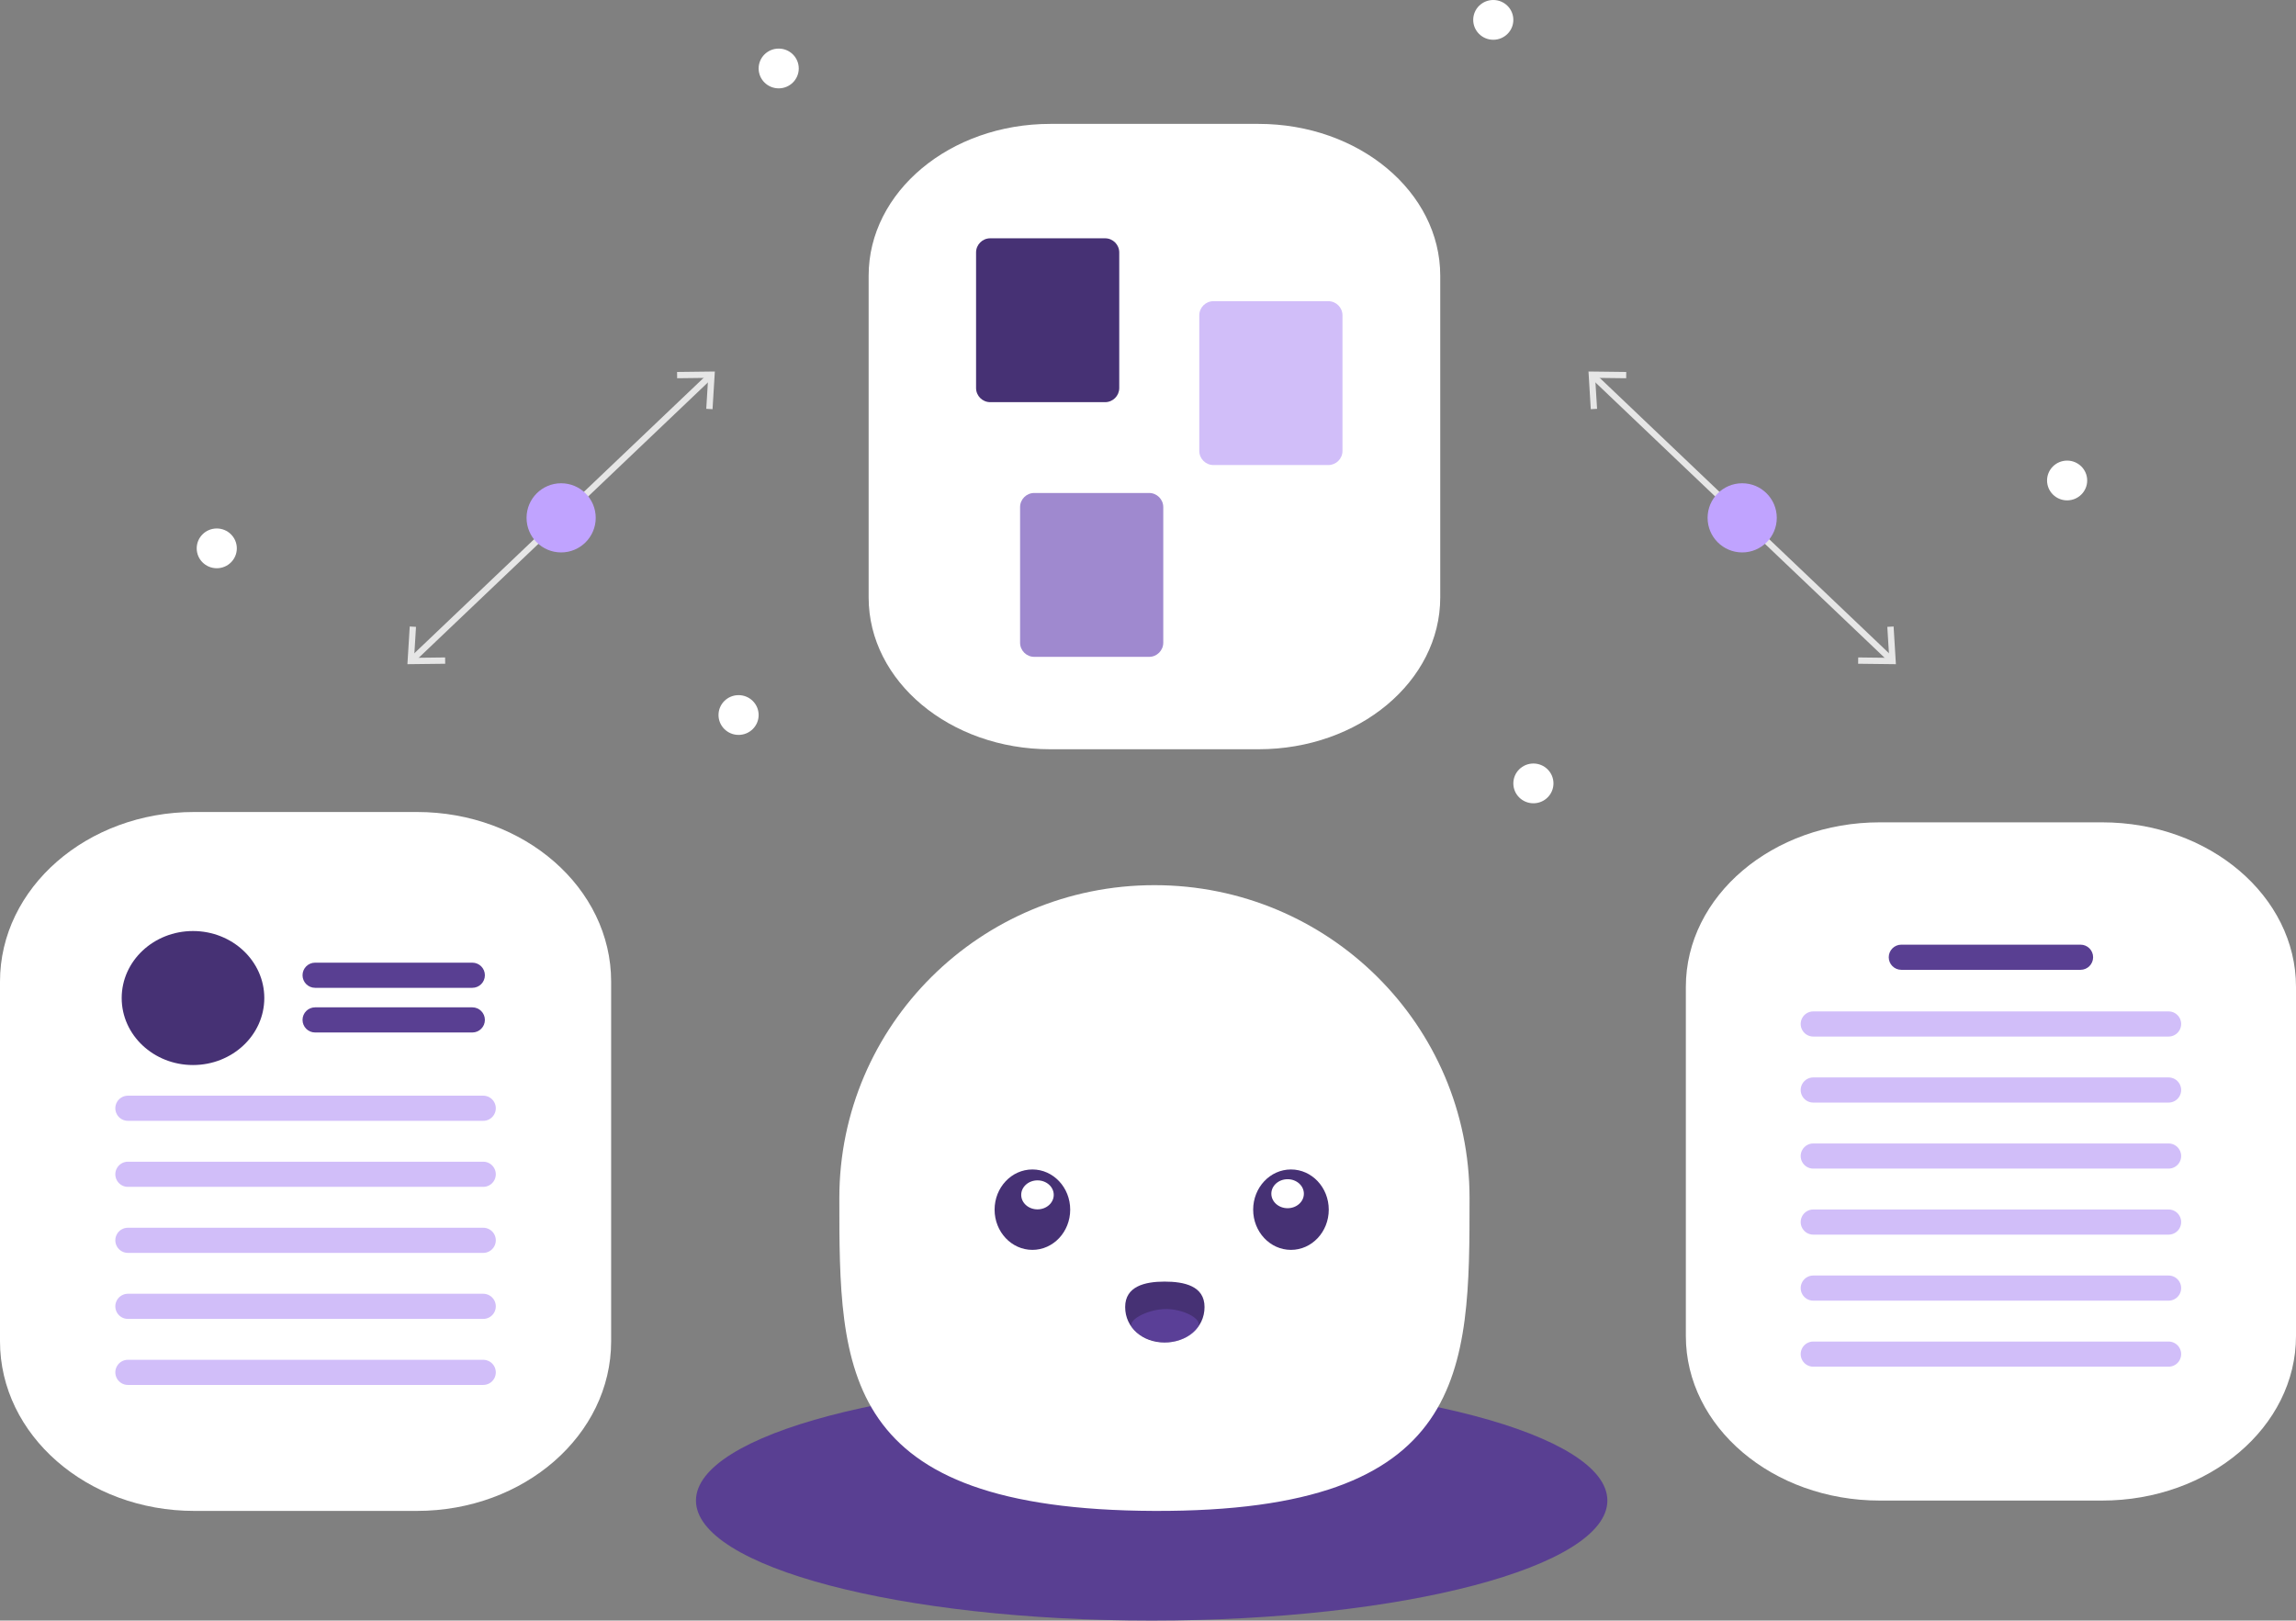 <?xml version="1.0" encoding="UTF-8" standalone="no"?>
<!DOCTYPE svg PUBLIC "-//W3C//DTD SVG 1.1//EN" "http://www.w3.org/Graphics/SVG/1.1/DTD/svg11.dtd">
<!-- Created with Vectornator (http://vectornator.io/) -->
<svg height="100%" stroke-miterlimit="10" style="fill-rule:nonzero;clip-rule:evenodd;stroke-linecap:round;stroke-linejoin:round;" version="1.1" viewBox="316.175 852.69 164.68 116.234" width="100%" xml:space="preserve" xmlns="http://www.w3.org/2000/svg" xmlns:vectornator="http://vectornator.io" xmlns:xlink="http://www.w3.org/1999/xlink">
<rect x="316.175" y="852.69" width="164.68" height="116.234" fill="#808080" stroke="none"/>
<defs/>
<clipPath id="ArtboardFrame">
<rect height="116.234" width="164.68" x="316.175" y="852.69"/>
</clipPath>
<g clip-path="url(#ArtboardFrame)" id="Layer" vectornator:layerName="Layer">
<g opacity="1" vectornator:layerName="Group 27">
<g opacity="1" vectornator:layerName="Group 16">
<path d="M430.307 879.836L430.618 879.51L430.618 879.51L451.959 899.827L451.959 899.827L451.648 900.154L451.648 900.154L430.307 879.836L430.307 879.836Z" fill="#e6e6e6" fill-rule="nonzero" opacity="1" stroke="none" vectornator:layerName="rect"/>
<path d="M451.993 897.624L451.542 897.651L451.678 899.871L449.454 899.844L449.449 900.296L452.158 900.328L451.993 897.624Z" fill="#e6e6e6" fill-rule="nonzero" opacity="1" stroke="none" vectornator:layerName="polygon"/>
<path d="M432.817 879.368L432.812 879.819L430.588 879.792L430.724 882.012L430.273 882.039L430.109 879.335L432.817 879.368Z" fill="#e6e6e6" fill-rule="nonzero" opacity="1" stroke="none" vectornator:layerName="polygon"/>
<path d="M438.652 889.832C438.652 888.462 439.763 887.351 441.133 887.351C442.503 887.351 443.614 888.462 443.614 889.832C443.614 891.202 442.503 892.312 441.133 892.312C439.763 892.312 438.652 891.202 438.652 889.832Z" fill="#c0a3ff" fill-rule="nonzero" opacity="1" stroke="none" vectornator:layerName="circle"/>
<path d="M345.597 899.827L366.937 879.51L366.937 879.51L367.248 879.836L367.248 879.836L345.908 900.154L345.908 900.154L345.597 899.827L345.597 899.827Z" fill="#e6e6e6" fill-rule="nonzero" opacity="1" stroke="none" vectornator:layerName="rect"/>
<path d="M345.397 900.328L348.106 900.296L348.101 899.844L345.877 899.871L346.013 897.651L345.563 897.624L345.397 900.328Z" fill="#e6e6e6" fill-rule="nonzero" opacity="1" stroke="none" vectornator:layerName="polygon"/>
<path d="M366.093 960.316C366.093 955.562 380.726 951.708 398.778 951.708C416.829 951.708 431.463 955.562 431.463 960.316C431.463 965.07 416.829 968.924 398.778 968.924C380.726 968.924 366.093 965.07 366.093 960.316Z" fill="#593f92" fill-rule="nonzero" opacity="1" stroke="none" vectornator:layerName="Oval 1"/>
<path d="M367.447 879.335L367.282 882.039L366.831 882.012L366.967 879.792L364.743 879.819L364.738 879.368L367.447 879.335Z" fill="#e6e6e6" fill-rule="nonzero" opacity="1" stroke="none" vectornator:layerName="polygon"/>
<path d="M378.478 872.461C378.478 866.449 384.312 861.576 391.508 861.576L406.446 861.576C413.642 861.576 419.476 866.449 419.476 872.461L419.476 895.544C419.476 901.556 413.642 906.429 406.446 906.429L391.508 906.429C384.312 906.429 378.478 901.556 378.478 895.544L378.478 872.461Z" fill="#ffffff" fill-rule="nonzero" opacity="1" stroke="none" vectornator:layerName="Rectangle 5"/>
<g opacity="1" vectornator:layerName="Group 15">
<path d="M376.376 938.618C376.376 926.224 386.495 916.177 398.977 916.177C411.459 916.177 421.578 926.224 421.578 938.618C421.578 951.011 421.578 961.14 398.977 961.058C376.373 960.976 376.376 951.011 376.376 938.618Z" fill="#ffffff" fill-rule="nonzero" opacity="1" stroke="none" vectornator:layerName="Oval 2"/>
<g opacity="1" vectornator:layerName="Group 6">
<g opacity="1" vectornator:layerName="Group 5">
<path d="M396.877 946.436C396.877 944.958 398.274 944.611 399.698 944.611C401.121 944.611 402.57 944.925 402.57 946.436C402.57 947.948 401.27 948.978 399.698 948.978C398.125 948.978 396.877 947.915 396.877 946.436Z" fill="#463174" fill-rule="nonzero" opacity="1" stroke="none" vectornator:layerName="Oval 4"/>
</g>
<path d="M397.367 947.883C397.023 947.384 398.415 946.631 399.692 946.582C400.968 946.533 402.45 947.271 402.112 947.849C401.725 948.514 400.72 948.974 399.756 948.974C398.792 948.974 397.823 948.545 397.367 947.883Z" fill="#7451c2" fill-rule="nonzero" opacity="0.454" stroke="none" vectornator:layerName="Oval 5"/>
</g>
<g opacity="1" vectornator:layerName="Group 4">
<g opacity="1" vectornator:layerName="Group 2">
<path d="M387.512 939.452C387.512 937.859 388.726 936.568 390.223 936.568C391.721 936.568 392.935 937.859 392.935 939.452C392.935 941.045 391.721 942.336 390.223 942.336C388.726 942.336 387.512 941.045 387.512 939.452Z" fill="#463174" fill-rule="nonzero" opacity="1" stroke="none" vectornator:layerName="Oval 4"/>
<path d="M389.421 938.39C389.421 937.816 389.944 937.35 390.588 937.35C391.232 937.35 391.754 937.816 391.754 938.39C391.754 938.965 391.232 939.43 390.588 939.43C389.944 939.43 389.421 938.965 389.421 938.39Z" fill="#ffffff" fill-rule="nonzero" opacity="1" stroke="none" vectornator:layerName="Oval 7"/>
</g>
<g opacity="1" vectornator:layerName="Group 1">
<path d="M406.058 939.452C406.058 937.859 407.272 936.568 408.769 936.568C410.267 936.568 411.48 937.859 411.48 939.452C411.48 941.045 410.267 942.336 408.769 942.336C407.272 942.336 406.058 941.045 406.058 939.452Z" fill="#463174" fill-rule="nonzero" opacity="1" stroke="none" vectornator:layerName="Oval 4"/>
<path d="M407.362 938.307C407.362 937.733 407.884 937.267 408.528 937.267C409.173 937.267 409.695 937.733 409.695 938.307C409.695 938.882 409.173 939.347 408.528 939.347C407.884 939.347 407.362 938.882 407.362 938.307Z" fill="#ffffff" fill-rule="nonzero" opacity="1" stroke="none" vectornator:layerName="Oval 7"/>
</g>
</g>
</g>
<path d="M353.942 889.832C353.942 888.462 355.052 887.351 356.422 887.351C357.792 887.351 358.903 888.462 358.903 889.832C358.903 891.202 357.792 892.312 356.422 892.312C355.052 892.312 353.942 891.202 353.942 889.832Z" fill="#c0a3ff" fill-rule="nonzero" opacity="1" stroke="none" vectornator:layerName="circle"/>
<path d="M395.438 881.535L387.198 881.535C386.638 881.535 386.184 881.081 386.183 880.52L386.183 870.797C386.184 870.236 386.638 869.782 387.198 869.782L395.438 869.782C395.998 869.782 396.452 870.236 396.453 870.797L396.453 880.52C396.452 881.081 395.998 881.535 395.438 881.535Z" fill="#463174" fill-rule="nonzero" opacity="1" stroke="none" vectornator:layerName="path"/>
<path d="M411.449 886.045L403.209 886.045C402.649 886.045 402.195 885.591 402.194 885.031L402.194 875.307C402.195 874.747 402.649 874.293 403.209 874.292L411.449 874.292C412.01 874.293 412.464 874.747 412.464 875.307L412.464 885.031C412.464 885.591 412.01 886.045 411.449 886.045Z" fill="#d1bef9" fill-rule="nonzero" opacity="1" stroke="none" vectornator:layerName="path"/>
<path d="M398.595 899.802L390.355 899.802C389.795 899.801 389.341 899.347 389.34 898.787L389.34 889.063C389.341 888.503 389.795 888.049 390.355 888.048L398.595 888.048C399.155 888.049 399.609 888.503 399.61 889.063L399.61 898.787C399.609 899.347 399.155 899.801 398.595 899.802Z" fill="#9f89cf" fill-rule="nonzero" opacity="1" stroke="none" vectornator:layerName="path"/>
<g opacity="1" vectornator:layerName="Group 14">
<path d="M437.092 923.476C437.092 916.956 443.319 911.671 451.001 911.671L466.946 911.671C474.628 911.671 480.855 916.956 480.855 923.476L480.855 948.512C480.855 955.031 474.628 960.316 466.946 960.316L451.001 960.316C443.319 960.316 437.092 955.031 437.092 948.512L437.092 923.476Z" fill="#ffffff" fill-rule="nonzero" opacity="1" stroke="none" vectornator:layerName="Rectangle 3"/>
<path d="M465.401 922.249L452.546 922.249C452.048 922.249 451.644 921.845 451.644 921.347C451.644 920.849 452.048 920.445 452.546 920.445L465.401 920.445C465.899 920.445 466.303 920.849 466.303 921.347C466.303 921.845 465.899 922.249 465.401 922.249Z" fill="#593f92" fill-rule="nonzero" opacity="1" stroke="none" vectornator:layerName="path"/>
<path d="M471.715 927.036L446.232 927.036C445.91 927.036 445.611 926.865 445.45 926.585C445.288 926.306 445.288 925.962 445.45 925.682C445.611 925.403 445.91 925.231 446.232 925.232L471.715 925.232C472.037 925.231 472.336 925.403 472.497 925.682C472.659 925.962 472.659 926.306 472.497 926.585C472.336 926.865 472.037 927.036 471.715 927.036Z" fill="#d1bef9" fill-rule="nonzero" opacity="1" stroke="none" vectornator:layerName="path"/>
<path d="M471.715 931.771L446.232 931.771C445.91 931.772 445.611 931.6 445.45 931.321C445.288 931.042 445.288 930.697 445.45 930.418C445.611 930.139 445.91 929.967 446.232 929.967L471.715 929.967C472.037 929.967 472.336 930.139 472.497 930.418C472.659 930.697 472.659 931.042 472.497 931.321C472.336 931.6 472.037 931.772 471.715 931.771Z" fill="#d1bef9" fill-rule="nonzero" opacity="1" stroke="none" vectornator:layerName="path"/>
<path d="M471.715 936.507L446.232 936.507C445.91 936.508 445.611 936.336 445.45 936.057C445.288 935.777 445.288 935.433 445.45 935.154C445.611 934.874 445.91 934.703 446.232 934.703L471.715 934.703C472.037 934.703 472.336 934.874 472.497 935.154C472.659 935.433 472.659 935.777 472.497 936.057C472.336 936.336 472.037 936.508 471.715 936.507Z" fill="#d1bef9" fill-rule="nonzero" opacity="1" stroke="none" vectornator:layerName="path"/>
<path d="M471.715 941.243L446.232 941.243C445.91 941.243 445.611 941.072 445.45 940.792C445.288 940.513 445.288 940.169 445.45 939.889C445.611 939.61 445.91 939.438 446.232 939.439L471.715 939.439C472.037 939.438 472.336 939.61 472.497 939.889C472.659 940.169 472.659 940.513 472.497 940.792C472.336 941.072 472.037 941.243 471.715 941.243Z" fill="#d1bef9" fill-rule="nonzero" opacity="1" stroke="none" vectornator:layerName="path"/>
<path d="M471.715 945.979L446.232 945.979C445.91 945.979 445.611 945.807 445.45 945.528C445.288 945.249 445.288 944.904 445.45 944.625C445.611 944.346 445.91 944.174 446.232 944.175L471.715 944.175C472.037 944.174 472.336 944.346 472.497 944.625C472.659 944.904 472.659 945.249 472.497 945.528C472.336 945.807 472.037 945.979 471.715 945.979Z" fill="#d1bef9" fill-rule="nonzero" opacity="1" stroke="none" vectornator:layerName="path"/>
<path d="M471.715 950.714L446.232 950.714C445.91 950.715 445.611 950.543 445.45 950.264C445.288 949.984 445.288 949.64 445.45 949.361C445.611 949.081 445.91 948.91 446.232 948.91L471.715 948.91C472.037 948.91 472.336 949.081 472.497 949.361C472.659 949.64 472.659 949.984 472.497 950.264C472.336 950.543 472.037 950.715 471.715 950.714Z" fill="#d1bef9" fill-rule="nonzero" opacity="1" stroke="none" vectornator:layerName="path"/>
</g>
<g opacity="1" vectornator:layerName="Group 13">
<path d="M316.175 923.094C316.175 916.375 322.412 910.929 330.107 910.929L346.077 910.929C353.771 910.929 360.009 916.375 360.009 923.094L360.009 948.894C360.009 955.612 353.771 961.058 346.077 961.058L330.107 961.058C322.412 961.058 316.175 955.612 316.175 948.894L316.175 923.094Z" fill="#ffffff" fill-rule="nonzero" opacity="1" stroke="none" vectornator:layerName="Rectangle 4"/>
<path d="M350.052 923.54L338.776 923.54C338.278 923.54 337.874 923.136 337.874 922.638C337.874 922.139 338.278 921.736 338.776 921.736L350.052 921.736C350.55 921.736 350.954 922.139 350.954 922.638C350.954 923.136 350.55 923.54 350.052 923.54Z" fill="#593f92" fill-rule="nonzero" opacity="1" stroke="none" vectornator:layerName="path 1"/>
<path d="M350.052 926.744L338.776 926.744C338.278 926.744 337.874 926.34 337.874 925.842C337.874 925.344 338.278 924.94 338.776 924.94L350.052 924.94C350.55 924.94 350.954 925.344 350.954 925.842C350.954 926.34 350.55 926.744 350.052 926.744Z" fill="#593f92" fill-rule="nonzero" opacity="1" stroke="none" vectornator:layerName="path"/>
<path d="M350.833 933.08L325.35 933.08C325.028 933.081 324.729 932.909 324.568 932.63C324.406 932.35 324.406 932.006 324.568 931.727C324.729 931.448 325.028 931.276 325.35 931.276L350.833 931.276C351.156 931.276 351.454 931.448 351.616 931.727C351.777 932.006 351.777 932.35 351.616 932.63C351.454 932.909 351.156 933.081 350.833 933.08Z" fill="#d1bef9" fill-rule="nonzero" opacity="1" stroke="none" vectornator:layerName="path"/>
<path d="M350.833 937.816L325.35 937.816C325.028 937.817 324.729 937.645 324.568 937.365C324.406 937.086 324.406 936.742 324.568 936.463C324.729 936.183 325.028 936.011 325.35 936.012L350.833 936.012C351.156 936.011 351.454 936.183 351.616 936.463C351.777 936.742 351.777 937.086 351.616 937.365C351.454 937.645 351.156 937.817 350.833 937.816Z" fill="#d1bef9" fill-rule="nonzero" opacity="1" stroke="none" vectornator:layerName="path"/>
<path d="M350.833 942.552L325.35 942.552C325.028 942.552 324.729 942.381 324.568 942.101C324.406 941.822 324.406 941.478 324.568 941.198C324.729 940.919 325.028 940.747 325.35 940.748L350.833 940.748C351.156 940.747 351.454 940.919 351.616 941.198C351.777 941.478 351.777 941.822 351.616 942.101C351.454 942.381 351.156 942.552 350.833 942.552Z" fill="#d1bef9" fill-rule="nonzero" opacity="1" stroke="none" vectornator:layerName="path"/>
<path d="M350.833 947.287L325.35 947.287C325.028 947.288 324.729 947.116 324.568 946.837C324.406 946.558 324.406 946.213 324.568 945.934C324.729 945.655 325.028 945.483 325.35 945.483L350.833 945.483C351.156 945.483 351.454 945.655 351.616 945.934C351.777 946.213 351.777 946.558 351.616 946.837C351.454 947.116 351.156 947.288 350.833 947.287Z" fill="#d1bef9" fill-rule="nonzero" opacity="1" stroke="none" vectornator:layerName="path"/>
<path d="M350.833 952.023L325.35 952.023C325.028 952.024 324.729 951.852 324.568 951.573C324.406 951.293 324.406 950.949 324.568 950.67C324.729 950.39 325.028 950.219 325.35 950.219L350.833 950.219C351.156 950.219 351.454 950.39 351.616 950.67C351.777 950.949 351.777 951.293 351.616 951.573C351.454 951.852 351.156 952.024 350.833 952.023Z" fill="#d1bef9" fill-rule="nonzero" opacity="1" stroke="none" vectornator:layerName="path"/>
<path d="M324.903 924.273C324.903 921.619 327.193 919.467 330.018 919.467C332.842 919.467 335.132 921.619 335.132 924.273C335.132 926.927 332.842 929.078 330.018 929.078C327.193 929.078 324.903 926.927 324.903 924.273Z" fill="#463174" fill-rule="nonzero" opacity="1" stroke="none" vectornator:layerName="Oval 1"/>
</g>
</g>
<path d="M424.719 908.878C424.719 909.666 425.363 910.304 426.158 910.304C426.952 910.304 427.597 909.666 427.597 908.878C427.597 908.091 426.952 907.452 426.158 907.452C425.363 907.452 424.719 908.091 424.719 908.878Z" fill="#ffffff" fill-rule="nonzero" opacity="1" stroke="none" vectornator:layerName="ellipse 10"/>
<path d="M367.71 903.974C367.71 904.761 368.354 905.4 369.149 905.4C369.944 905.4 370.588 904.761 370.588 903.974C370.588 903.186 369.944 902.548 369.149 902.548C368.354 902.548 367.71 903.186 367.71 903.974Z" fill="#ffffff" fill-rule="nonzero" opacity="1" stroke="none" vectornator:layerName="ellipse 11"/>
<path d="M330.284 892.02C330.284 892.808 330.928 893.446 331.723 893.446C332.517 893.446 333.161 892.808 333.161 892.02C333.161 891.233 332.517 890.594 331.723 890.594C330.928 890.594 330.284 891.233 330.284 892.02Z" fill="#ffffff" fill-rule="nonzero" opacity="1" stroke="none" vectornator:layerName="ellipse 12"/>
<path d="M370.588 857.601C370.588 858.388 371.232 859.027 372.027 859.027C372.821 859.027 373.466 858.388 373.466 857.601C373.466 856.813 372.821 856.175 372.027 856.175C371.232 856.175 370.588 856.813 370.588 857.601Z" fill="#ffffff" fill-rule="nonzero" opacity="1" stroke="none" vectornator:layerName="ellipse 13"/>
<path d="M463 887.152C463 887.94 463.644 888.578 464.439 888.578C465.233 888.578 465.878 887.94 465.878 887.152C465.878 886.365 465.233 885.726 464.439 885.726C463.644 885.726 463 886.365 463 887.152Z" fill="#ffffff" fill-rule="nonzero" opacity="1" stroke="none" vectornator:layerName="ellipse 14"/>
<path d="M421.841 854.116C421.841 854.903 422.485 855.542 423.28 855.542C424.075 855.542 424.719 854.903 424.719 854.116C424.719 853.328 424.075 852.69 423.28 852.69C422.485 852.69 421.841 853.328 421.841 854.116Z" fill="#ffffff" fill-rule="nonzero" opacity="1" stroke="none" vectornator:layerName="ellipse"/>
</g>
</g>
</svg>
